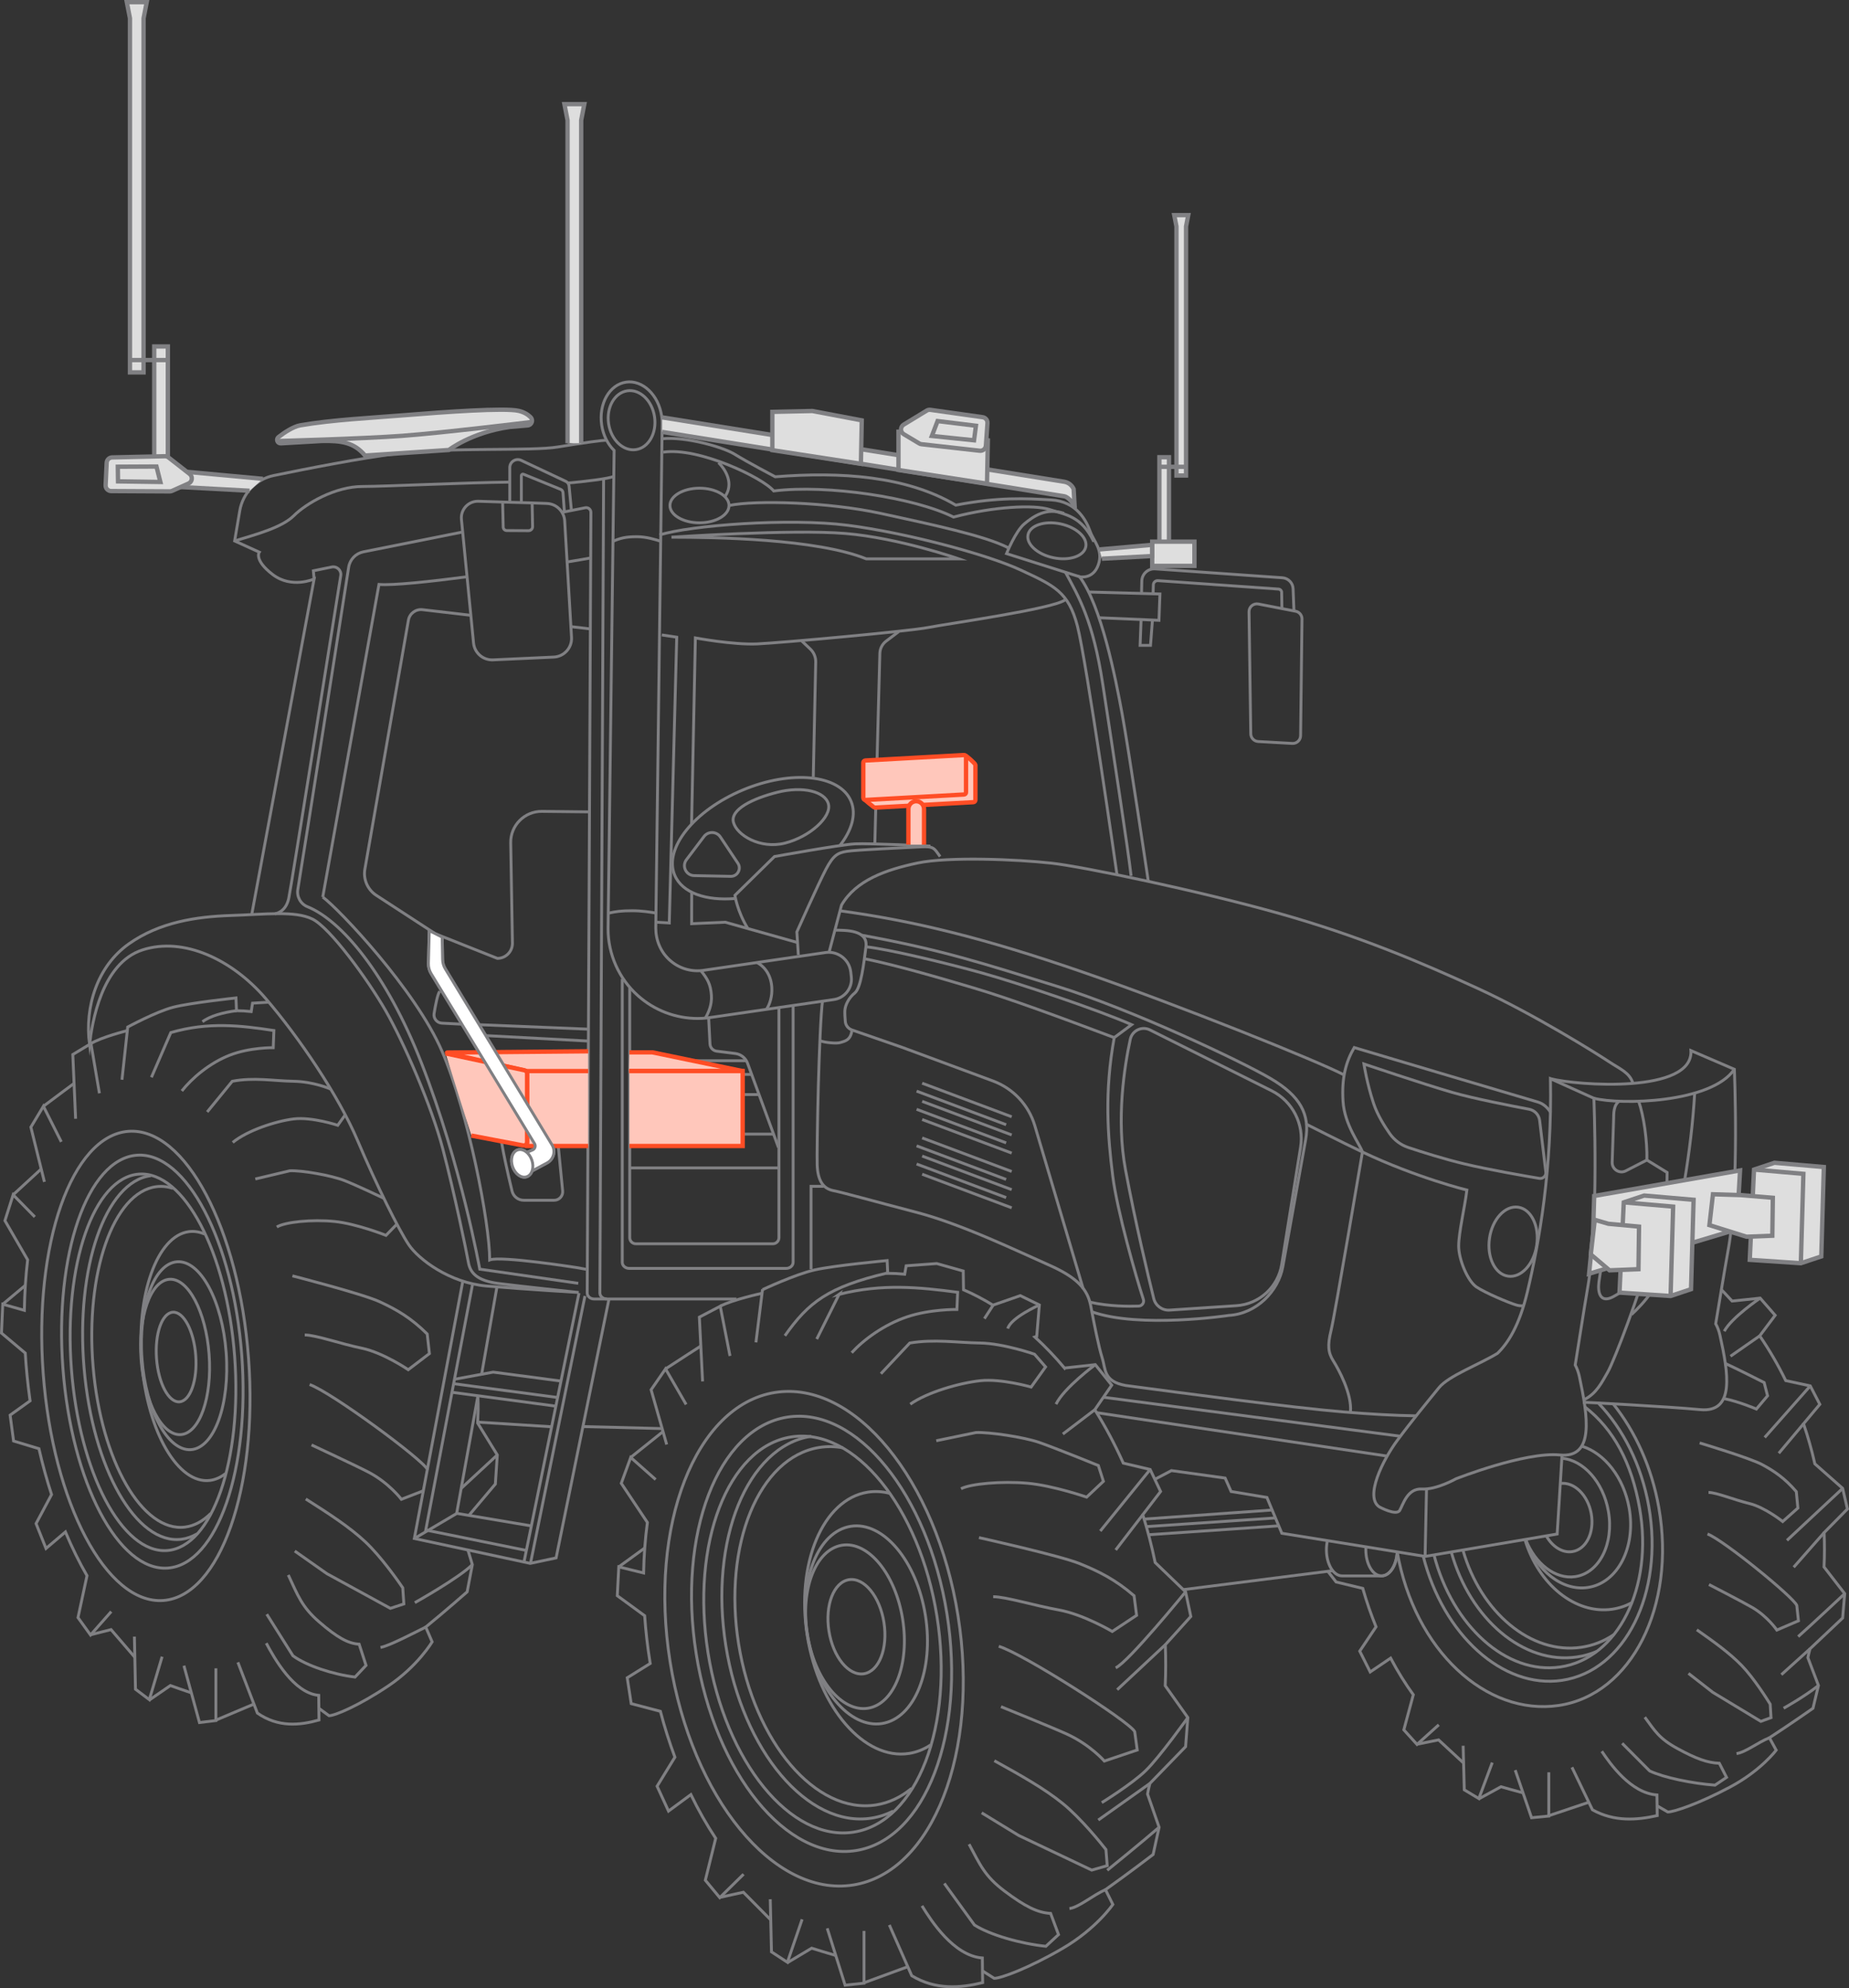 <?xml version="1.0" encoding="UTF-8"?> <svg xmlns="http://www.w3.org/2000/svg" xmlns:xlink="http://www.w3.org/1999/xlink" version="1.1" x="0px" y="0px" viewBox="0 0 1279.268 1375.608" style="enable-background:new 0 0 1279.268 1375.608;" xml:space="preserve"><rect x="0" y="0" width="1279.268" height="1375.608" fill="#333333" stroke="none"/> <style type="text/css"> .st0{fill:none;stroke:#808083;stroke-width:2;stroke-miterlimit:10;} .st1{fill:#DEDEDE;stroke:#808083;stroke-width:3;stroke-miterlimit:10;} .st2{fill:#FFC7BB;stroke:#FF4D25;stroke-width:3;stroke-miterlimit:10;} .st3{fill:#FFFFFF;stroke:#808083;stroke-width:2;stroke-miterlimit:10;} .st4{fill:none;stroke:#808083;stroke-width:3;stroke-miterlimit:10;} </style> <g id="tractor"> <path class="st0" d="M979.809,979.593c-15.036-0.226-31.323-1.151-50.49-2.716 c-35.139-2.869-110.079-12.908-150.596-18.287 c-15.418-2.869-13.625-11.115-16.135-19.004 c-2.51-7.888-5.737-24.382-7.888-35.856s-8.964-19.721-29.402-28.685 c-20.438-8.964-59.521-27.968-91.075-36.215 c-31.553-8.247-50.557-13.625-57.729-15.06 c-7.171-1.434-10.757-7.171-11.115-17.928 c-0.359-10.757,1.242-95.547,3.752-113.833"></path> <path class="st0" d="M1133.701,761.817c3.641,10.423,6.017,27.273,5.736,40.799 l13.984,8.606c0,25.458-3.227,49.482-5.737,55.577l-7.53,6.02 c-4.303,17.928-22.948,68.203-27.968,76.808 c-3.87,6.635-7.528,14.549-16.231,18.811"></path> <path class="st0" d="M573.625,658.833l8.606-32.629 c10.04-17.211,30.478-24.382,52.35-29.044s69.561-2.51,92.509,0 s102.907,19.362,157.767,34.781c54.86,15.418,98.605,34.063,137.688,51.992 s82.469,45.179,91.075,50.916c7.062,4.708,13.883,7.243,16.102,14.54"></path> <path class="st0" d="M1072.852,769.735c-1.962-3.173-4.874-6.105-8.917-7.26 c-7.227-2.065-126.992-37.685-126.992-37.685 c-5.678,9.808-8.776,20.649-7.743,37.168s11.873,29.941,13.422,35.104 c0,0-19.1,113.054-21.682,123.379c-2.581,10.325-2.065,15.487,1.549,21.165 c3.614,5.679,12.906,22.714,11.873,35.104"></path> <path class="st0" d="M1054.1,903.44c-1.737,0.168-3.513-0.064-5.136-0.551 c-5.162-1.549-21.165-8.26-27.36-12.389s-12.389-19.1-12.389-28.393 s4.13-26.328,5.678-38.717c0,0-34.721-8.491-72.272-26.328 c-13.766-6.539-38.889-19.273-38.889-19.273"></path> <path class="st0" d="M1137.433,882.595c0,0-12.583,9.97-21.359,14.616 s-10.841-2.581-9.808-10.325l7.743-51.623"></path> <ellipse transform="matrix(0.145 -0.989 0.989 0.145 45.861 1770.299)" class="st0" cx="1047.209" cy="858.615" rx="24.126" ry="16.519"></ellipse> <ellipse transform="matrix(0.145 -0.989 0.989 0.145 123.387 1851.749)" class="st0" cx="1133.098" cy="854.484" rx="22.926" ry="13.811"></ellipse> <path class="st0" d="M943.654,736.147c0,0,2.065,13.422,6.711,27.36 c2.584,7.753,7.405,15.507,11.175,20.861c3.152,4.477,7.631,7.837,12.827,9.567 c8.991,2.993,24.66,7.978,38.978,11.387c16.604,3.953,41.08,8.209,51.633,9.986 c2.578,0.434,4.843-1.731,4.533-4.327l-4.268-35.692 c-0.47-3.928-3.433-7.095-7.322-7.825c-12.215-2.293-38.613-7.434-53.352-11.7 C984.952,750.086,943.654,736.147,943.654,736.147z"></path> <path class="st0" d="M1139.436,802.616l-14.603,7.491 c-4.392,2.253-9.588-1.043-9.421-5.976l1.016-30.145 c0.104-3.089-0.308-9.386,4.048-12.204"></path> <path class="st0" d="M795.601,712.582l84.173,42.086 c14.513,7.257,22.635,23.095,20.057,39.116l-13.042,81.047 c-2.521,15.664-15.529,27.508-31.36,28.554l-46.242,3.054 c-5.103,0.337-9.711-3.027-10.94-7.991 c-3.954-15.978-12.601-52.057-19.527-88.996 c-6.604-35.222-0.692-72.008,3.281-90.343 C783.321,713.013,790.022,709.793,795.601,712.582z"></path> <path class="st0" d="M755.23,907.535c33.039,11.873,94.986,2.581,94.986,2.581 c19.159-1.133,34.28-16.781,37.331-33.751l15.784-87.802 c3.12-17.355-3.557-30.218-24.273-42.376s-95.951-47.725-147.574-63.728 c-51.623-16.003-79.123-25.117-135.392-35.442"></path> <path class="st0" d="M577.799,643.541c7.11,0.192,22.866-0.384,21.329,11.529 c-1.537,11.914-3.459,28.439-7.686,31.898c-4.227,3.459-6.725,8.455-6.918,12.298 c-0.097,1.942,0.1,4.965,0.319,7.479c0.234,2.688,2.033,4.984,4.583,5.867 l34.682,12.018l62.887,23.281c13.998,5.182,24.735,16.657,28.977,30.967 l33.421,112.735"></path> <path class="st0" d="M567.188,720.019c3.758,1.452,11.956,2.135,14.262,1.281 s7.243-1.063,7.977-8.688"></path> <path class="st0" d="M599.129,655.071c15.172,1.578,55.437,11.214,80.216,18.097 c24.779,6.883,80.187,25.467,103.59,35.792l-12.045,8.948 c-6.883,37.857-4.474,68.142-1.032,95.674 c3.033,24.265,16.224,70.183,21.197,85.451c0.729,2.238-0.881,4.548-3.233,4.631 c-7.002,0.248-20.65,0.231-33.451-2.667"></path> <path class="st0" d="M770.889,717.907c-38.545-14.454-71.928-26.844-97.395-34.415 c-25.467-7.571-54.032-15.831-76.058-20.305"></path> <path class="st0" d="M580.917,630.149c50.935,6.883,100.148,18.928,167.946,42.331 s163.472,61.947,181.024,71.24"></path> <polyline class="st0" points="1080.769,1006.123 1077.357,1061.371 985.984,1076.858 886.869,1060.855 876.544,1036.076 851.765,1031.946 847.635,1022.654 810.467,1017.492 799.008,1023.524 "></polyline> <line class="st0" x1="758.533" y1="977.385" x2="959.727" y2="1007.449"></line> <line class="st0" x1="763.318" y1="966.729" x2="969.151" y2="993.754"></line> <line class="st0" x1="986.969" y1="1029.831" x2="985.984" y2="1076.858"></line> <line class="st0" x1="880.044" y1="1044.772" x2="791.701" y2="1051.027"></line> <line class="st0" x1="882.538" y1="1050.234" x2="792.889" y2="1056.251"></line> <line class="st0" x1="884.912" y1="1055.696" x2="795.145" y2="1061.832"></line> <line class="st0" x1="818.997" y1="1099.807" x2="922.031" y2="1086.732"></line> <path class="st0" d="M918.415,1065.905c-0.45,1.982-0.696,4.13-0.696,6.374 c0,9.978,4.865,18.067,10.866,18.067h27.26c5.717,0,10.4-7.286,10.831-16.607"></path> <path class="st0" d="M966.677,1073.74c-0.447,9.295-5.126,16.607-10.831,16.607 c-6.001,0-10.866-8.089-10.866-18.067c0-0.686,0.023-1.364,0.068-2.03"></path> <path class="st0" d="M589,675.968l-0.373-3.377 c-0.934-8.454-8.545-14.55-16.999-13.615l-85.782,12.511 c-8.433,0.927-16.544-1.73-22.801-7.488c-6.078-5.594-9.33-13.622-9.33-21.882 l4.406-347.733c0.094-2.106-0.008-4.276-0.333-6.48 c-2.161-14.667-13.204-25.188-24.667-23.5 c-11.463,1.688-19.004,14.947-16.843,29.615 c1.062,7.21,4.274,13.414,8.624,17.662l-4.187,331.03 c0,17.593,7.517,34.414,20.622,46.15c11.408,10.217,26.178,15.801,41.348,15.8 c2.255,0,4.522-0.124,6.786-0.374l86.973-12.642 C584.24,690.782,589.861,683.764,589,675.968z"></path> <ellipse transform="matrix(0.989 -0.146 0.146 0.989 -37.737 66.797)" class="st0" cx="437.033" cy="290.96" rx="16.072" ry="20.565"></ellipse> <path class="st0" d="M423.499,374.759c5.629-2.42,9.251-3.425,17.127-3.425 c6.48,0,12.631,1.927,16.699,3.211"></path> <path class="st0" d="M420.792,631.84c5.498-1.21,9.035-1.713,16.728-1.713 c6.329,0,12.337,0.963,16.309,1.606"></path> <path class="st0" d="M487.97,704.484c2.301-3.865,4.653-9.421,4.233-15.736 c-0.51-7.675-2.669-11.411-7.178-17.025"></path> <path class="st0" d="M523.86,666.017c5.89,3.221,9.613,9.349,10.123,17.025 c0.42,6.315-1.38,11.871-3.786,15.446"></path> <path class="st0" d="M400.378,894.248c0,0-37.935-2.231-63.721-4.463 s-47.109-18.596-53.803-28.513c-6.694-9.918-22.315-41.158-35.456-72.151 s-40.663-71.655-63.721-98.433c-23.059-26.778-56.531-42.646-85.044-33.472 c-28.513,9.174-34.96,50.828-36.695,65.457 c-3.471-26.034,5.336-54.186,27.274-69.672 c21.075-14.877,46.332-18.811,70.663-19.587 c23.307-0.744,44.134-3.471,56.283,2.479 c12.149,5.951,38.183,41.654,50.58,63.225 c12.397,21.571,31.737,65.705,39.671,95.954 c7.934,30.249,16.364,70.911,17.604,78.102s5.455,12.893,21.075,14.877 S400.378,894.248,400.378,894.248z"></path> <polyline class="st0" points="320.308,885.854 286.667,1064.469 366.855,1081.676 384.751,1077.891 421.231,899.276 "></polyline> <polyline class="st0" points="327.019,888.177 294.583,1058.618 364.102,1072.728 "></polyline> <line class="st0" x1="367.027" y1="1081.676" x2="404.712" y2="896.694"></line> <line class="st0" x1="362.553" y1="1080.644" x2="400.582" y2="894.63"></line> <line class="st0" x1="315.92" y1="1047.261" x2="330.633" y2="965.869"></line> <polyline class="st0" points="367.285,1055.693 316.092,1047.089 286.667,1064.469 "></polyline> <line class="st0" x1="313.683" y1="957.351" x2="385.783" y2="966.901"></line> <line class="st0" x1="312.565" y1="963.288" x2="384.665" y2="972.924"></line> <polyline class="st0" points="388.106,955.544 341.215,949.35 314.2,954.34 "></polyline> <line class="st0" x1="333.214" y1="950.898" x2="343.797" y2="890.5"></line> <path class="st0" d="M174.152,632.821l43.168-232.222c0,0-15.487,6.969-28.651-3.097 s-9.292-15.487-9.292-15.487l-17.036-7.743l3.552-20.917 c2.071-12.198,11.416-21.871,23.535-24.367 c22.904-4.718,60.354-12.073,85.193-15.115 c37.943-4.646,92.921-1.549,111.505-4.646 c18.584-3.097,30.974-4.646,33.297-4.646"></path> <path class="st0" d="M458.399,303.548c16.003-1.549,41.814,5.678,50.074,10.841 s27.876,15.487,27.876,15.487c45.428-3.614,90.856-0.516,124.927,19.617 c29.425-5.679,48.525-4.646,66.077-3.614 c17.552,1.032,24.263,14.454,26.844,21.682 c2.581,7.227,9.292,12.906,5.679,23.23s-12.906,8.26-12.906,8.26 c14.971,20.133,24.779,69.691,29.425,94.986s18.068,115.635,18.068,115.635"></path> <path class="st0" d="M392.887,334.199c10.394-0.884,29.02-3.039,31.773-4.645"></path> <path class="st0" d="M162.342,374.272c15.229-4.646,32.78-9.292,41.04-17.552 c8.26-8.26,28.393-20.133,47.493-20.133c15.301,0,72.714-2.764,101.707-3.022"></path> <path class="st0" d="M458.915,312.84c24.263-3.614,68.658,17.552,76.402,26.844 c37.168-4.646,97.567,4.646,124.411,18.068 c27.36-7.227,55.753-8.776,66.593-5.162 c10.841,3.614,21.682,4.13,30.457,22.198"></path> <ellipse class="st0" cx="483.953" cy="349.751" rx="20.431" ry="11.976"></ellipse> <ellipse transform="matrix(0.206 -0.978 0.978 0.206 214.71 1012.77)" class="st0" cx="731.742" cy="374.013" rx="11.976" ry="20.431"></ellipse> <path class="st0" d="M497.116,320.068c5.678,5.679,10.325,14.971,4.646,23.23"></path> <path class="st0" d="M746.971,399.05l-50.59-16.003c0,0,6.195-15.487,12.389-20.649 c6.195-5.162,14.971-11.357,27.36-7.227"></path> <path class="st0" d="M504.384,349.751c18.544-3.872,69.134-2.323,104.754,5.42 c35.62,7.743,72.272,15.487,88.275,23.746"></path> <path class="st0" d="M456.334,370.142c21.165-6.711,89.824-11.873,130.089-6.711 c40.266,5.162,96.535,20.133,119.765,30.974s33.039,14.971,39.233,38.717 c6.195,23.746,27.36,171.904,27.36,171.904"></path> <path class="st0" d="M737.162,395.953c9.292,17.036,19.1,33.555,25.811,77.434 s17.552,114.603,19.617,132.671"></path> <polyline class="st0" points="457.883,439.316 468.208,440.865 463.045,638.58 454.269,638.064 "></polyline> <path class="st0" d="M508.89,621.64c-20.449,1.783-36.924-3.847-42.067-16.088 c-7.727-18.392,13.311-44.772,46.991-58.923 c33.68-14.151,67.247-10.713,74.974,7.679c3.824,9.102,0.566,20.212-7.747,30.776"></path> <path class="st0" d="M573.172,556.366c2.218,8.861-12.884,22.666-30.112,26.978 s-33.402-5.594-35.62-14.454s13.296-16.448,30.523-20.76 C555.191,543.818,570.955,547.506,573.172,556.366z"></path> <path class="st0" d="M498.436,579.129l12.08,18.12c2.622,3.933-0.262,9.192-4.988,9.095 l-25.254-0.517c-5.605-0.115-8.718-6.535-5.336-11.007l12.122-16.03 C489.958,574.959,495.771,575.132,498.436,579.129z"></path> <path class="st0" d="M650.436,592.636c-4.13-5.679-4.13-7.227-13.422-6.711 s-44.912,2.065-51.107,3.097c-6.195,1.032-9.292,2.581-14.454,12.389 s-20.133,43.363-20.133,43.363l1.032,16.003"></path> <path class="st0" d="M517.249,642.194c-7.227-11.873-8.776-22.714-8.776-22.714 l27.36-26.844c0,0,45.428-8.26,55.753-8.776 c10.325-0.516,52.139,1.549,52.139,1.549"></path> <path class="st0" d="M478.478,570.227l2.635-128.846c0,0,26.328,4.904,42.847,4.13 c16.519-0.774,105.052-8.776,118.216-11.357s86.726-12.906,94.728-19.1"></path> <polyline class="st0" points="478.569,617.306 478.532,639.097 501.762,638.064 551.32,652.002 "></polyline> <path class="st0" d="M554.418,443.188l6.21,5.891c2.456,2.33,3.816,5.589,3.744,8.974 l-1.694,79.605"></path> <path class="st0" d="M621.785,436.993l-8.697,6.61c-2.66,2.022-4.26,5.142-4.348,8.482 l-3.474,131.775"></path> <path class="st0" d="M464.594,371.69c29.941,0,100.148,1.032,134.736,14.971h64.012 c0,0-41.298-14.454-78.467-17.552C547.707,366.012,464.594,371.69,464.594,371.69z"></path> <path class="st0" d="M538.931,697.947v158.379c0,2.338-1.895,4.233-4.233,4.233h-94.78 c-2.338,0-4.233-1.895-4.233-4.233V683.492"></path> <path class="st0" d="M548.739,695.882v177.48c0,2.338-2.17,4.233-4.846,4.233h-108.523 c-2.677,0-4.846-1.895-4.846-4.233V677.297"></path> <path class="st0" d="M319.913,368.115l-68.461,13.692 c-5.307,1.055-9.39,5.303-10.226,10.649 c-5.838,37.345-28.387,181.468-35.173,222.94 c-0.829,5.065,1.932,10.051,6.693,11.968c23.041,9.28,54.634,45.971,78.911,108.267 c27.36,70.207,40.266,142.479,40.266,142.479l68.142,9.808"></path> <path class="st0" d="M509.506,898.759h-98.399c-2.677,0-4.846-1.895-4.846-4.233 l2.562-540.014c0.01-2.06-1.871-3.612-3.892-3.21l-16.04,3.167"></path> <path class="st0" d="M419.883,898.759c-2.677,0-4.846-1.895-4.846-4.233l2.581-563.015"></path> <polyline class="st0" points="569.905,820.809 561.129,820.809 561.129,878.11 "></polyline> <path class="st0" d="M190.351,632.206c0,0,7.353-0.853,9.418-10.661 c1.838-8.728,29.838-184.656,35.983-223.294c0.574-3.609-2.636-6.676-6.216-5.942 l-12.731,2.611l0.516,5.678"></path> <line class="st0" x1="330.375" y1="983.937" x2="381.446" y2="987.156"></line> <line class="st0" x1="403.679" y1="987.034" x2="458.064" y2="988.423"></line> <path class="st0" d="M325.607,425.704l-33.311-3.876 c-4.657-0.535-8.923,2.653-9.73,7.27l-30.111,172.213 c-1.24,7.09,1.868,14.236,7.9,18.164l40.739,26.528l43.022,17.091h0 c5.829,0,10.525-4.779,10.424-10.607l-1.202-69.334 c-0.209-12.057,9.577-21.908,21.635-21.778l32.792,0.353"></path> <line class="st0" x1="408.445" y1="435.158" x2="394.907" y2="433.547"></line> <path class="st0" d="M323.136,399.058c-26.01,3.412-51.465,6.084-60.938,5.315 l-38.896,216.288"></path> <path class="st0" d="M408.354,386.104c-4.33,0.753-8.819,1.566-16.133,2.747"></path> <path class="st0" d="M223.302,620.661c11.197,8.251,64.238,64.238,82.508,106.67 c18.27,42.432,33.003,119.047,33.003,144.388 c7.661-2.947,60.113,5.304,60.113,5.304l6.483,1.179"></path> <path class="st0" d="M538.598,793.927l-21.381-58.263 c-1.347-3.669-4.63-6.28-8.508-6.765l-12.849-1.606 c-2.551-0.319-4.505-2.422-4.637-4.989l-0.934-18.185"></path> <line class="st0" x1="516.561" y1="733.91" x2="435.685" y2="733.91"></line> <line class="st0" x1="520.175" y1="743.375" x2="435.685" y2="743.375"></line> <line class="st0" x1="525.165" y1="757.313" x2="435.685" y2="757.313"></line> <line class="st0" x1="535.145" y1="784.673" x2="435.685" y2="784.673"></line> <line class="st0" x1="539.275" y1="808.075" x2="435.685" y2="808.075"></line> <path class="st0" d="M368.231,810.14l10.306-5.535c4.5-2.417,6.055-8.113,3.407-12.481 L308.093,670.301c-1.185-1.954-1.831-4.187-1.872-6.472l-0.281-15.44"></path> <path class="st0" d="M296.992,642.882l-0.593,23.732 c-0.062,2.481,0.591,4.928,1.881,7.048l71.555,117.624 c0.967,1.59,0.291,3.668-1.427,4.384l-4.993,2.081"></path> <ellipse transform="matrix(0.946 -0.323 0.323 0.946 -240.773 160.01)" class="st0" cx="361.52" cy="805.15" rx="7.055" ry="9.808"></ellipse> <path class="st0" d="M348.615,736.147c0,0,3.442-4.13,13.078-5.506 c5.104-0.729,10.014-0.3,13.505,0.266c2.975,0.482,5.254,2.894,5.548,5.894 l8.535,87.175c0.339,3.466-2.384,6.47-5.867,6.47h-21.06 c-3.84,0-7.179-2.628-8.085-6.36c-2.484-10.232-7.159-30.358-8.405-41.821 c-1.721-15.831-1.721-31.662-1.721-31.662"></path> <path class="st0" d="M304.219,685.901c-1.481,1.904-2.962,9.661-3.883,15.355 c-0.547,3.378,1.967,6.477,5.384,6.654l13.641,0.706"></path> <line class="st0" x1="331.063" y1="708.959" x2="406.776" y2="712.057"></line> <line class="st0" x1="336.225" y1="716.531" x2="407.465" y2="720.316"></line> <line class="st0" x1="638.014" y1="749.454" x2="699.961" y2="772.684"></line> <line class="st0" x1="634.169" y1="754.947" x2="696.116" y2="778.177"></line> <line class="st0" x1="638.014" y1="762.015" x2="699.961" y2="785.245"></line> <line class="st0" x1="634.169" y1="767.508" x2="696.116" y2="790.738"></line> <line class="st0" x1="638.014" y1="774.577" x2="699.961" y2="797.807"></line> <line class="st0" x1="638.014" y1="787.31" x2="699.961" y2="810.541"></line> <line class="st0" x1="634.169" y1="792.803" x2="696.116" y2="816.034"></line> <line class="st0" x1="638.014" y1="799.872" x2="699.961" y2="823.102"></line> <line class="st0" x1="634.169" y1="805.365" x2="696.116" y2="828.595"></line> <line class="st0" x1="638.014" y1="812.434" x2="699.961" y2="835.664"></line> <path class="st0" d="M870.63,417.909l25.788,5.004c2.578,0.5,4.429,2.773,4.397,5.399 l-0.975,80.697c-0.037,3.094-2.647,5.531-5.736,5.358l-23.607-1.322 c-2.848-0.159-5.087-2.494-5.128-5.346l-1.205-84.378 C864.114,419.872,867.246,417.252,870.63,417.909z"></path> <path class="st0" d="M789.799,410.513l0.174-8.3c0-5.01,4.247-8.971,9.245-8.621 l88.045,6.157c4.05,0.283,7.237,3.571,7.393,7.628l0.592,15.289"></path> <path class="st0" d="M886.921,420.641l-0.18-10.869 c-0.045-1.164-0.959-2.107-2.12-2.188l-83.458-5.836 c-1.724-0.121-3.19,1.246-3.19,2.974l-0.174,5.791"></path> <polyline class="st0" points="753.463,409.613 802.525,410.963 801.85,429.193 760.215,427.392 "></polyline> <polyline class="st0" points="789.472,429.193 788.797,446.522 795.998,446.522 797.349,428.968 "></polyline> <path class="st0" d="M341.109,456.561l42.012-1.932 c7.193-0.331,12.728-6.478,12.305-13.666l-4.738-80.55 c-0.39-6.625-5.765-11.86-12.398-12.074l-10.12-0.381l-20.438-0.598 l-16.721-0.546c-6.903-0.223-12.428,5.675-11.755,12.549l8.373,85.525 C328.299,451.747,334.225,456.878,341.109,456.561z"></path> <path class="st0" d="M390.451,353.677l-0.906-12.683c-0.028-1.018-0.628-1.934-1.549-2.367 l-25.746-10.495c-0.72-0.339-1.547,0.186-1.547,0.982v18.487"></path> <path class="st0" d="M352.703,347.601v-24.087c0-4.055,4.218-6.732,7.887-5.005 l30.806,14.497c1.31,0.617,2.198,1.878,2.336,3.32l1.611,16.808"></path> <path class="st0" d="M368.169,347.959l0.305,16.379c0.029,1.57-1.241,2.856-2.811,2.847 l-15.063-0.089c-1.332-0.008-2.416-1.073-2.448-2.405l-0.422-17.808"></path> <path class="st0" d="M1102.751,759.875l-30.04-13.547 c1.178,62.435-7.657,112.502-15.903,147.253 c-5.653,23.823-13.52,35.741-20.755,42.781 c-12.676,7.738-33.803,15.533-40.502,23.778 c-7.657,9.424-18.848,22.971-28.862,36.519 c-10.013,13.547-22.661,39.082-12.369,45.943c0,0,11.78,6.479,14.136,2.356 c2.356-4.123,5.301-15.314,15.314-14.725s23.561-7.068,23.561-7.068 s47.71-18.848,71.86-16.492c24.149,2.356,19.437-26.506,13.547-54.189 c-0.639-3.004-1.635-5.67-2.886-8.058c2.597-15.9,5.426-34.79,8.777-54.377 C1106.285,845.282,1102.751,759.875,1102.751,759.875z"></path> <path class="st0" d="M1172.488,756.274c-2.265,41.097-10.718,84.476-17.013,109.791 c-5.653,22.731-19.467,36.744-26.702,43.46"></path> <path class="st0" d="M1102.751,759.875c18.259,4.712,81.284,3.471,97.187-20.058"></path> <path class="st0" d="M1072.711,746.328c18.259,4.712,98.954,10.602,97.187-19.437 l30.04,12.927c0,0,3.534,81.495-4.123,124.209 c-3.35,18.69-6.179,36.714-8.777,51.886c1.252,2.279,2.247,4.823,2.886,7.689 c5.89,26.415,10.602,53.955-13.547,51.707 c-24.15-2.248-81.284-5.156-81.284-5.156"></path> <g> <ellipse transform="matrix(0.988 -0.157 0.157 0.988 -170.918 102.407)" class="st0" cx="562.948" cy="1133.4" rx="100.825" ry="172.446"></ellipse> <ellipse transform="matrix(0.988 -0.157 0.157 0.988 -169.263 106.748)" class="st0" cx="591.263" cy="1125.093" rx="33.373" ry="57.08"></ellipse> <ellipse transform="matrix(0.988 -0.157 0.157 0.988 -168.969 107.968)" class="st0" cx="599.137" cy="1123.841" rx="41.346" ry="69.052"></ellipse> <path class="st0" d="M643.789,1207.344c-4.51,2.981-9.451,4.978-14.751,5.821 c-31.012,4.929-62.582-31.537-70.514-81.448s10.777-94.368,41.789-99.296 c5.121-0.814,10.257-0.499,15.3,0.819"></path> <ellipse transform="matrix(0.988 -0.157 0.157 0.988 -169.25 106.905)" class="st0" cx="592.263" cy="1125.093" rx="19.256" ry="32.934"></ellipse> <ellipse transform="matrix(0.988 -0.157 0.157 0.988 -170.322 103.182)" class="st0" cx="568.153" cy="1130.018" rx="87.803" ry="151.748"></ellipse> <ellipse transform="matrix(0.988 -0.157 0.157 0.988 -170.388 103.285)" class="st0" cx="568.776" cy="1130.485" rx="80.165" ry="138.353"></ellipse> <path class="st0" d="M617.972,1253.073c-4.696,2.37-9.675,4.012-14.903,4.843 c-44.137,7.015-89.315-46.432-100.908-119.376s14.79-137.763,58.927-144.778 c0.062-0.01,0.123-0.019,0.185-0.029"></path> <path class="st0" d="M630.676,1237.361c-7.267,6.031-15.511,10-24.536,11.435 c-41.702,6.628-84.307-43.363-95.161-111.657 c-10.854-68.294,14.154-129.03,55.856-135.657 c5.49-0.873,10.997-0.764,16.444,0.239"></path> <path class="st0" d="M527.574,892.306c0,0,22.456-10.583,36.136-13.68 c13.68-3.097,50.074-6.453,50.074-6.453l0.401,8.826 c3.922,0.016,7.835,0.212,11.732,0.598l1.031-5.81l21.165-1.549l18.326,5.162 l0.188,12.967c6.954,3.012,13.788,6.591,20.47,10.704l0.25-0.182l18.584-6.453 l13.164,6.453l-1.807,21.682l-1.311,0.46 c7.164,6.564,14.048,13.774,20.597,21.583l0.072-0.103l21.165-2.323l11.357,14.196 l-11.693,16.983c7.247,11.509,13.849,23.873,19.706,36.965l18.573,4.385 l7.227,15.229l-12.318,16.053c3.346,10.69,6.211,21.737,8.559,33.088 l21.053,20.292l3.614,17.036l-17.655,19.557c0.386,9.583,0.364,19.041-0.052,28.339 l15.642,22.052l-1.549,20.133l-24.692,25.434c-0.788,2.812-1.636,7.346-1.636,7.346 l8.002,22.972l-4.13,18.842c0,0-16.783,12.87-32.986,24.369l5.109,10.219 c0,0-11.357,16.777-34.845,30.457c-23.489,13.68-42.589,20.649-47.235,20.649 l-8.059-5.11"></path> <path class="st0" d="M614.025,880.745c-41.236,9.758-54.614,20.303-70.983,43.44"></path> <path class="st0" d="M629.787,971.547c11.615-8.26,34.071-14.712,48.525-16.261 c14.454-1.549,35.104,4.388,35.104,4.388l9.98-13.938l-7.657-8.776 c0,0-21.423-7.485-37.685-7.743c-16.261-0.258-31.318-2.839-48.611,0l-19.958,21.238"></path> <path class="st0" d="M664.899,1030.036c6.78-3.499,28.097-5.35,45.812-3.819 c17.715,1.531,41.115,9.623,41.115,9.623l11.591-10.935l-3.499-10.935 c0,0-30.18-12.247-40.896-15.965s-34.839-7.278-43.806-6.841l-27.44,5.669"></path> <path class="st0" d="M687.144,1104.746c8.748,0,28.377,6.107,45.436,9.169 c17.058,3.062,36.96,14.871,36.96,14.871l16.84-11.154l-1.75-13.559 c-12.903-11.154-24.275-16.84-37.835-22.307 c-13.559-5.467-69.47-17.911-69.47-17.911"></path> <path class="st0" d="M691.027,1139.065c16.84,5.03,90.76,52.269,94.04,59.048 l1.75,12.684l-22.745,7.654c0,0-9.841-11.372-26.244-18.808 c-10.098-4.578-45.27-18.808-45.27-18.808"></path> <path class="st0" d="M687.966,1218.233c18.589,10.279,34.554,19.245,47.239,29.524 c12.685,10.279,26.9,27.993,29.962,31.93l0.875,11.154l-10.716,3.062 l-50.512-23.975l-25.619-15.67"></path> <path class="st0" d="M670.47,1275.969c7.654,14.215,10.716,22.089,24.713,32.586 c13.997,10.498,22.745,14.871,31.711,15.309l5.467,14.653l-8.748,8.092 c-17.058-1.75-38.496-7.736-49.431-14.734l-20.839-28.753"></path> <path class="st0" d="M565.072,926.492l15.501-31.002l-0.072,0.05 c29.904-7.555,55.625-4.889,82.066-1.426l-0.516,11.873 c0,0-18.584-0.258-34.587,5.162s-29.941,15.745-38.201,24.779"></path> <line class="st0" x1="523.014" y1="928.77" x2="527.574" y2="892.048"></line> <polyline class="st0" points="486.103,955.764 483.866,911.321 498.321,903.75 505.061,938.17 "></polyline> <polyline class="st0" points="461.267,999.44 450.484,961.567 460.464,947.113 474.708,971.738 "></polyline> <path class="st0" d="M514.456,1296.742l-16.479,16.204l-9.98-12.045l7.176-28.989 c-6.171-9.289-11.925-19.42-17.18-30.267l-15.463,11.419l-7.916-17.208 l12.337-20.083c-3.788-10.139-7.156-20.739-10.048-31.734l-20.184-5.312 l-2.753-17.896l15.909-9.91c-0.085-0.522-0.177-1.04-0.26-1.563 c-1.688-10.621-2.876-21.128-3.589-31.458l-18.942-13.853l1.032-19.961 l17.16,4.224c0.228-12.035,1.119-23.718,2.631-34.937l-18.07-27.105 l6.539-17.896l17.246,15.299"></path> <polyline class="st0" points="554.97,1327.948 544.781,1357.686 533.769,1350.459 532.915,1314.048 "></polyline> <polyline class="st0" points="597.781,1335.975 597.781,1372.141 584.703,1373.517 572.339,1334.175 "></polyline> <path class="st0" d="M637.884,1318.616c6.342,10.279,21.87,34.554,41.771,36.085 c0,4.155,0.219,17.058,0.219,17.058c-15.309,3.718-32.433,5.279-49.054-4.781 l-15.518-35.12"></path> <line class="st0" x1="627.824" y1="1360.824" x2="597.425" y2="1371.978"></line> <path class="st0" d="M578.179,1352.951c-1.093-0.219-16.621-5.03-16.621-5.03 l-16.84,10.06"></path> <polyline class="st0" points="498.355,1312.711 514.32,1309.212 533.346,1328.457 "></polyline> </g> <path class="st0" d="M697.241,919.236c2.065-7.571,21.854-16.347,21.854-16.347"></path> <line class="st0" x1="687.097" y1="903.072" x2="681.066" y2="912.353"></line> <line class="st0" x1="735.356" y1="992.197" x2="757.475" y2="975.367"></line> <path class="st0" d="M757.812,944.187c0,0-21.682,16.003-27.188,27.36"></path> <line class="st0" x1="771.922" y1="1072.384" x2="790.664" y2="1048"></line> <line class="st0" x1="795.754" y1="1016.717" x2="761.253" y2="1059.306"></line> <line class="st0" x1="772.954" y1="1169.091" x2="806.234" y2="1137.972"></line> <path class="st0" d="M820.275,1101.379c0,0-39.405,48.439-48.353,52.569"></path> <line class="st0" x1="759.877" y1="1259.259" x2="795.583" y2="1233.931"></line> <path class="st0" d="M821.824,1188.363c0,0-19.617,27.532-29.253,36.824 c-9.636,9.292-30.285,22.026-30.285,22.026"></path> <path class="st0" d="M801.949,1264.249c-10.411,9.12-35.878,29.769-35.878,29.769"></path> <path class="st0" d="M764.834,1307.46c-8.743,3.766-18.035,12.025-24.918,13.058"></path> <path class="st0" d="M498.321,903.75c8.26-4.474,28.909-8.948,28.909-8.948"></path> <path class="st0" d="M460.464,947.113c9.98-6.539,24.435-15.831,24.435-15.831"></path> <line class="st0" x1="458.743" y1="990.476" x2="436.374" y2="1008.372"></line> <line class="st0" x1="446.096" y1="1071.007" x2="428.114" y2="1084.085"></line> <path class="st0" d="M1116.038,971.231c15.281,19.018,26.738,43.882,31.67,71.955 c11.971,68.147-19.046,129.395-69.279,136.801s-99.781-38.1-111.753-106.247"></path> <path class="st0" d="M1080.548,1008.988c14.838,1.094,28.681,16.312,32.243,36.585 c3.963,22.557-6.304,42.83-22.931,45.281 c-13.877,2.046-27.799-8.969-34.328-25.781"></path> <path class="st0" d="M1094.562,1000.654c15.493,4.827,28.869,21.486,32.613,42.798 c4.794,27.288-8.019,51.871-28.619,54.908 c-17.807,2.625-35.603-11.709-43.197-33.271"></path> <path class="st0" d="M1129.081,1108.853c-4.159,2.255-8.693,3.802-13.534,4.516 c-25.671,3.785-51.167-17.156-60.45-48.03"></path> <path class="st0" d="M1079.455,1026.428c9.594-1.414,19.224,7.99,21.51,21.004 c2.286,13.015-3.637,24.712-13.231,26.126c-6.867,1.012-13.754-3.519-17.952-10.95"></path> <path class="st0" d="M1106.046,970.997c16.818,17.473,29.643,42.496,34.714,71.361 c10.535,59.968-16.388,113.809-60.133,120.258 c-41.011,6.046-82.248-31.707-95.923-85.862"></path> <path class="st0" d="M1096.378,973.286c20.138,15.618,32.478,38.69,38.051,70.416 c9.605,54.674-14.987,103.77-54.927,109.659 c-37.234,5.49-74.664-28.511-87.345-77.443"></path> <path class="st0" d="M1104.773,1142.614c-4.318,1.814-8.881,3.103-13.656,3.807 c-37.097,5.469-74.102-26.288-87.009-72.567"></path> <path class="st0" d="M1116.616,1130.941c-6.723,4.526-14.299,7.571-22.543,8.786 c-34.891,5.144-69.643-24.258-81.917-67.262"></path> <path class="st0" d="M1146.522,1249.416l7.364,4.279c4.245,0,21.697-5.836,43.158-17.291 c21.461-11.455,31.837-25.504,31.837-25.504l-4.668-8.557 c14.804-9.629,30.138-20.405,30.138-20.405l3.773-15.778l-7.311-19.236 c0,0,0.775-3.796,1.495-6.151l22.56-21.297l1.415-16.858l-14.292-18.465 c0.38-7.786,0.4-15.706,0.047-23.73l16.131-16.377l-3.302-14.265 l-19.235-16.991c-2.145-9.505-4.763-18.755-7.82-27.706l11.254-13.442 l-6.603-12.752l-16.969-3.672c-5.352-10.963-11.384-21.316-18.005-30.953 l10.684-14.221l-10.377-11.887l-19.404,2.031c-5.984-6.538-7.506-7.953-7.506-7.953"></path> <path class="st0" d="M1192.322,967.559c10.907,2.156,22.861,7.343,22.861,7.343l7.734-9.156 l-2.335-9.156c0,0-20.137-10.255-27.288-13.368"></path> <path class="st0" d="M1182.074,1032.601c5.45,0,17.679,5.114,28.307,7.677 c10.628,2.564,23.026,12.453,23.026,12.453l10.491-9.339l-1.09-11.354 c-8.039-9.339-15.124-14.101-23.571-18.679 c-8.448-4.578-43.281-14.998-43.281-14.998"></path> <path class="st0" d="M1181.377,1061.338c11.061,4.212,59.617,43.767,61.772,49.444 l1.149,10.621l-14.94,6.409c0,0-6.464-9.523-17.239-15.749 c-6.633-3.833-29.737-15.749-29.737-15.749"></path> <path class="st0" d="M1173.981,1127.63c12.223,8.607,22.719,16.115,31.06,24.722 s17.687,23.44,19.7,26.736l0.575,9.339l-7.046,2.564l-33.212-20.076 l-16.844-13.121"></path> <path class="st0" d="M1137.994,1188.105c6.994,9.462,9.791,14.703,22.58,21.69 c12.788,6.987,20.781,9.899,28.974,10.19l4.995,9.753l-7.993,5.386 c-15.586-1.165-35.173-5.149-45.164-9.808l-19.041-19.139"></path> <path class="st0" d="M995.447,1193.369l-15.057,13.569l-9.119-10.086l6.556-24.274 c-5.638-7.779-10.896-16.262-15.697-25.344l-14.128,9.562l-7.232-14.409 l11.272-16.817c-3.461-8.49-6.539-17.366-9.181-26.573l-18.442-4.448 l-5.711-7.343"></path> <polyline class="st0" points="1032.464,1219.499 1023.155,1244.401 1013.093,1238.349 1012.313,1207.86 "></polyline> <polyline class="st0" points="1071.58,1226.221 1071.58,1256.504 1059.631,1257.657 1048.334,1224.714 "></polyline> <path class="st0" d="M1108.221,1211.685c5.795,8.607,19.982,28.934,38.166,30.216 c0,3.479,0.2,14.284,0.2,14.284c-13.987,3.113-29.634,4.421-44.82-4.003 l-14.178-29.407"></path> <line class="st0" x1="1099.029" y1="1247.029" x2="1071.254" y2="1256.368"></line> <path class="st0" d="M1053.67,1240.436c-0.999-0.183-15.186-4.212-15.186-4.212 l-15.386,8.424"></path> <polyline class="st0" points="980.736,1206.741 995.323,1203.811 1012.707,1219.926 "></polyline> <line class="st0" x1="1197.279" y1="938.358" x2="1217.489" y2="924.266"></line> <path class="st0" d="M1217.796,898.158c0,0-19.81,13.4-24.841,22.91"></path> <line class="st0" x1="1230.689" y1="1005.503" x2="1247.813" y2="985.085"></line> <line class="st0" x1="1252.464" y1="958.891" x2="1220.941" y2="994.553"></line> <line class="st0" x1="1241.001" y1="1084.343" x2="1262.039" y2="1060.423"></line> <line class="st0" x1="1274.868" y1="1029.782" x2="1236.355" y2="1065.759"></line> <line class="st0" x1="1232.483" y1="1158.68" x2="1252.308" y2="1140.774"></line> <path class="st0" d="M1276.283,1102.619c0,0-23.38,21.953-32.185,29.734"></path> <path class="st0" d="M1258.124,1166.161c-9.512,7.637-24.092,15.749-24.092,15.749"></path> <path class="st0" d="M1224.212,1202.344c-7.988,3.153-16.478,10.069-22.767,10.934"></path> <ellipse transform="matrix(0.997 -0.074 0.074 0.997 -69.932 10.129)" class="st0" cx="101.212" cy="945.249" rx="71.248" ry="162.787"></ellipse> <ellipse transform="matrix(0.997 -0.074 0.074 0.997 -69.415 11.615)" class="st0" cx="121.445" cy="939.038" rx="23.583" ry="53.883"></ellipse> <ellipse transform="matrix(0.997 -0.074 0.074 0.997 -68.747 11.902)" class="st0" cx="127.039" cy="938.309" rx="29.217" ry="65.185"></ellipse> <path class="st0" d="M155.945,1019.616c-3.274,2.553-6.822,4.153-10.587,4.643 c-22.031,2.87-43.17-33.329-47.216-80.853 c-4.046-47.524,10.533-88.376,32.564-91.246c3.638-0.474,7.252,0.118,10.768,1.649"></path> <ellipse transform="matrix(0.997 -0.074 0.074 0.997 -69.417 11.667)" class="st0" cx="122.151" cy="939.095" rx="13.607" ry="31.089"></ellipse> <ellipse transform="matrix(0.997 -0.075 0.075 0.997 -69.957 10.449)" class="st0" cx="104.988" cy="942.357" rx="62.046" ry="143.247"></ellipse> <ellipse transform="matrix(0.997 -0.075 0.075 0.997 -69.958 10.475)" class="st0" cx="105.414" cy="942.834" rx="56.649" ry="130.603"></ellipse> <path class="st0" d="M136.313,1061.261c-3.387,1.966-6.95,3.229-10.664,3.713 c-31.355,4.085-61.566-48.909-67.479-118.363s14.712-129.07,46.067-133.155 c0.044-0.006,0.088-0.011,0.132-0.017"></path> <path class="st0" d="M145.763,1047.172c-5.314,5.271-11.253,8.541-17.664,9.377 c-29.625,3.859-58.129-45.727-63.665-110.754s13.992-120.871,43.617-124.73 c3.9-0.508,7.781-0.09,11.593,1.168"></path> <path class="st0" d="M163.621,699.287c-9.149,1.19-18.161,3.593-23.548,7.634"></path> <path class="st0" d="M228.554,753.417c0,0-11.471-5.049-25.603-5.307 c-14.132-0.258-27.216-2.839-42.245,0l-17.344,21.238"></path> <path class="st0" d="M161.006,790.44c10.094-8.26,29.609-14.713,42.17-16.261 c12.561-1.549,30.506,4.388,30.506,4.388l5.038-7.05"></path> <path class="st0" d="M265.498,829.039c0,0-17.632-8.424-26.945-12.142 c-9.313-3.718-30.276-7.278-38.069-6.841l-23.847,5.669"></path> <path class="st0" d="M191.519,848.928c5.892-3.499,24.417-5.35,39.812-3.819 s35.731,9.623,35.731,9.623l7.362-7.593"></path> <path class="st0" d="M210.851,923.639c7.602,0,24.661,6.107,39.485,9.169 s32.12,14.871,32.12,14.871l14.634-11.154l-1.52-13.559 c-11.213-11.154-21.096-16.84-32.88-22.307 c-11.783-5.467-60.372-17.911-60.372-17.911"></path> <path class="st0" d="M292.948,1031.43l-15.243,5.915c0,0-8.553-11.372-22.807-18.808 c-8.775-4.578-39.342-18.808-39.342-18.808"></path> <path class="st0" d="M214.226,957.958c14.634,5.03,78.873,52.269,81.724,59.048"></path> <path class="st0" d="M211.565,1037.126c16.155,10.279,30.029,19.245,41.052,29.524 c11.023,10.279,23.377,27.993,26.038,31.93l0.76,11.154l-9.313,3.062 l-43.897-23.975l-22.263-15.67"></path> <path class="st0" d="M199.458,1089.7c6.652,14.215,9.313,22.088,21.476,32.586 c12.164,10.497,19.766,14.871,27.558,15.309l4.751,14.653l-7.602,8.092 c-14.824-1.75-33.454-7.736-42.957-14.734l-18.11-28.753"></path> <path class="st0" d="M104.766,745.385l13.408-30.953 c25.988-7.555,48.34-4.889,71.319-1.426l-0.449,11.873 c0,0-16.15-0.258-30.058,5.162c-13.907,5.42-26.02,15.745-33.198,24.779"></path> <path class="st0" d="M324.438,1048.465l18.283-21.682l1.346-20.133l-13.593-22.052 c0.362-9.298,0.495-9.147,0.159-18.73"></path> <path class="st0" d="M220.646,1181.963l7.004,5.11c4.038,0,20.637-6.969,41.049-20.649 c20.412-13.68,30.282-30.457,30.282-30.457l-4.44-10.219 c14.081-11.499,28.666-24.369,28.666-24.369l3.589-18.842l-3.132-10.324"></path> <path class="st0" d="M84.39,747.058l3.963-36.464c0,0,19.515-10.583,31.404-13.68 c11.888-3.097,43.516-6.453,43.516-6.453l0.349,8.826 c3.409,0.016,6.809,0.212,10.195,0.598l0.896-5.81l10.948-0.66"></path> <polyline class="st0" points="52.313,774.052 50.369,729.609 62.931,722.037 68.788,756.458 "></polyline> <polyline class="st0" points="30.73,817.727 21.359,779.855 30.032,765.4 42.411,790.026 "></polyline> <path class="st0" d="M76.953,1115.03l-14.321,16.204l-8.673-12.045l6.236-28.989 c-5.362-9.289-10.363-19.42-14.93-30.267l-13.438,11.419l-6.879-17.208 l10.721-20.083c-3.292-10.139-6.219-20.739-8.732-31.734L9.395,997.015 l-2.393-17.896l13.825-9.91c-0.074-0.522-0.154-1.04-0.226-1.563 c-1.467-10.621-2.5-21.128-3.119-31.458L1.021,922.334l0.897-19.961l14.913,4.224 c0.198-12.035,0.972-23.718,2.286-34.937L3.414,844.555l5.682-17.896l14.988,15.299 "></path> <polyline class="st0" points="112.161,1146.235 103.307,1175.974 93.736,1168.747 92.995,1132.336 "></polyline> <polyline class="st0" points="149.365,1154.263 149.365,1190.428 138,1191.805 127.255,1152.463 "></polyline> <path class="st0" d="M184.216,1136.903c5.512,10.279,19.006,34.554,36.301,36.085 c0,4.155,0.19,17.058,0.19,17.058c-13.304,3.718-28.186,5.279-42.63-4.781 l-13.486-35.12"></path> <line class="st0" x1="175.474" y1="1179.112" x2="149.056" y2="1190.266"></line> <path class="st0" d="M132.331,1171.239c-0.95-0.219-14.444-5.03-14.444-5.03 l-14.634,10.06"></path> <polyline class="st0" points="62.96,1130.998 76.835,1127.499 93.369,1146.745 "></polyline> <path class="st0" d="M324.438,1048.465"></path> <line class="st0" x1="344.067" y1="1006.651" x2="319.276" y2="1029.623"></line> <path class="st0" d="M326.795,1082.536c-9.047,9.12-39.784,26.328-39.784,26.328"></path> <path class="st0" d="M294.541,1125.748c-7.598,3.766-25.294,13.058-31.276,14.09"></path> <path class="st0" d="M62.931,722.037c7.178-4.474,25.123-8.948,25.123-8.948"></path> <path class="st0" d="M30.032,765.4c8.673-6.539,21.235-15.831,21.235-15.831"></path> <line class="st0" x1="28.537" y1="808.764" x2="9.096" y2="826.659"></line> <line class="st0" x1="17.545" y1="889.295" x2="1.918" y2="902.373"></line> </g> <g id="antenas"> <polygon class="st1" points="87.742,1.5 89.913,12.642 89.913,257.672 99.337,257.672 99.337,12.642 101.507,1.5 "></polygon> <polyline class="st1" points="402.099,306.688 402.099,83.198 404.269,72.055 390.504,72.055 392.674,83.198 392.674,306.688 "></polyline> <polyline class="st1" points="116.124,323.445 116.124,239.707 106.7,239.707 106.7,323.445 "></polyline> <polyline class="st1" points="172.669,339.544 123.29,336.894 123.29,325.899 181.904,331.314 "></polyline> <line class="st1" x1="89.618" y1="249.131" x2="116.713" y2="249.131"></line> <polygon class="st1" points="822.109,148.837 820.582,156.672 820.582,328.99 813.955,328.99 813.955,156.672 812.428,148.837 "></polygon> <polyline class="st1" points="802.149,375.245 802.149,316.356 808.777,316.356 808.777,375.245 "></polyline> <rect x="797.179" y="374.762" transform="matrix(-1 -4.484736e-11 4.484736e-11 -1 1623.56 766.3)" class="st1" width="29.203" height="16.776"></rect> <polyline class="st1" points="762.384,386.568 797.109,384.704 797.109,376.971 760.69,380.157 "></polyline> <line class="st1" x1="820.789" y1="322.984" x2="801.735" y2="322.984"></line> <path class="st1" d="M458.121,298.837l278.147,44.529c2.895,0.463,6.132,4.663,7.323,7.342 v1.048l-0.773-13.412c-1.191-2.679-3.655-4.574-6.55-5.038l-278.147-44.529"></path> <polygon class="st1" points="534.38,311.464 534.38,284.958 562.064,284.369 596.227,290.848 595.638,320.888 "></polygon> <polygon class="st1" points="621.62,325.189 621.62,298.684 649.304,298.095 683.467,304.574 682.878,334.613 "></polygon> <path class="st1" d="M625.256,293.786l15.911-9.692c0.764-0.465,1.666-0.652,2.552-0.527 l36.157,5.092c2.011,0.283,3.46,2.073,3.319,4.099l-1.081,15.528 c-0.153,2.195-2.103,3.821-4.29,3.575l-40.282-4.52 c-0.55-0.062-1.08-0.241-1.555-0.525l-10.705-6.407 C622.785,298.913,622.771,295.3,625.256,293.786z"></path> <polygon class="st1" points="648.683,291.324 675.224,294.576 673.904,304.638 644.746,301.63 "></polygon> <path class="st1" d="M131.231,327.956l-14.67-11.484c-0.704-0.552-1.578-0.842-2.473-0.821 l-36.504,0.834c-2.03,0.046-3.679,1.655-3.775,3.683l-0.74,15.548 c-0.105,2.198,1.643,4.04,3.843,4.052l40.534,0.216 c0.553,0.003,1.101-0.113,1.606-0.34l11.38-5.112 C133.087,333.337,133.523,329.75,131.231,327.956z"></path> <polygon class="st1" points="108.252,322.775 81.513,322.904 81.649,333.052 110.959,333.47 "></polygon> <path class="st1" d="M367.106,288.657c-1.753-1.748-4.369-3.481-8.214-4.385 c-9.556-2.246-51.08,0.74-79.272,3.02c-21.801,1.763-49.993,3.175-71.91,6.99 c-4.735,0.824-11.284,5.143-15.052,8.129c-1.855,1.47-0.727,4.455,1.637,4.33 l28.368-1.639c13.424-0.27,22.311,0.932,29.91,10.088l57.953-3.851 c0,0,15.642-12.157,42.071-15.933l12.456-1.064 C367.887,294.101,369.119,290.664,367.106,288.657z"></path> <path class="st1" d="M367.569,291.989c0,0-60.971,7.476-89.229,9.552 c-28.258,2.076-86.264,3.605-86.264,3.605"></path> </g> <g id="controler"> <path class="st2" d="M435.505,728.109h15.903c0.001,0,0.001,0,0.001,0 l62.364,12.944c0.009,0.002,0.007,0.015-0.002,0.015h-78.561"></path> <path class="st2" d="M406.938,727.373l-97.544,0.874c-0.155,0.001-0.178,0.223-0.028,0.257 l55.296,12.564h42.275h-42.275v51.833h42.275"></path> <polyline class="st2" points="435.505,741.067 513.844,741.067 513.844,792.901 435.505,792.901 "></polyline> <path class="st2" d="M326.096,785.685l35.796,6.83c1.44,0.27,2.771-0.835,2.771-2.3 v-47.414c0-1.099-0.764-2.049-1.837-2.285l-54.547-11.67"></path> <path class="st3" d="M296.992,643.882l-0.593,22.732 c-0.062,2.481,0.591,4.928,1.881,7.048l71.555,117.624 c0.967,1.59,0.291,3.668-1.427,4.384l-4.993,2.081l4.818,12.389l10.306-5.535 c4.5-2.417,6.055-8.113,3.407-12.481L308.093,670.301 c-1.185-1.954-1.831-4.187-1.872-6.472l-0.281-15.44L296.992,643.882z"></path> <ellipse transform="matrix(0.946 -0.323 0.323 0.946 -240.773 160.01)" class="st3" cx="361.52" cy="805.15" rx="7.055" ry="9.808"></ellipse> <path class="st2" d="M667.543,522.59c0.847-0.047,7.298,5.755,7.298,6.603v24.348 c0,0.784-0.613,1.432-1.396,1.475l-68.1,3.763 c-0.847,0.047-7.879-6.233-7.879-6.233"></path> <path class="st2" d="M666.966,549.715l-68.1,3.763c-0.847,0.047-1.559-0.627-1.559-1.475 v-24.348c0-0.784,0.613-1.432,1.396-1.475l68.1-3.763 c0.847-0.047,1.559,0.627,1.559,1.475v24.348 C668.362,549.024,667.749,549.672,666.966,549.715z"></path> <path class="st2" d="M628.505,584.39v-24.64c0-2.97,2.43-5.399,5.399-5.399h0 c2.97,0,5.399,2.43,5.399,5.399v24.64"></path> </g> <g id="object_detection"> <g> <polygon class="st1" points="1245.949,874.009 1260.086,869.297 1261.853,807.45 1227.69,804.505 1213.554,809.217 1210.609,871.653 "></polygon> <polygon class="st1" points="1102.979,827.477 1203.896,809.806 1201.54,850.645 1099.445,881.273 1102.193,853.393 "></polygon> <polygon class="st1" points="1185.142,826.299 1204.485,826.888 1226.573,828.731 1226.224,854.977 1208.376,855.677 1182.692,847.645 "></polygon> <polygon class="st1" points="1155.83,896.686 1169.967,891.974 1171.734,830.127 1137.571,827.182 1123.435,831.894 1120.49,894.33 "></polygon> <polyline class="st4" points="1123.435,831.894 1157.597,834.839 1155.83,896.686 "></polyline> <polygon class="st1" points="1103.372,843.969 1112.796,846.718 1134,848.681 1133.608,878.132 1113.581,878.917 1100.623,867.922 "></polygon> <polyline class="st4" points="1213.554,809.217 1247.716,812.162 1245.949,874.009 "></polyline> </g> </g> </svg> 